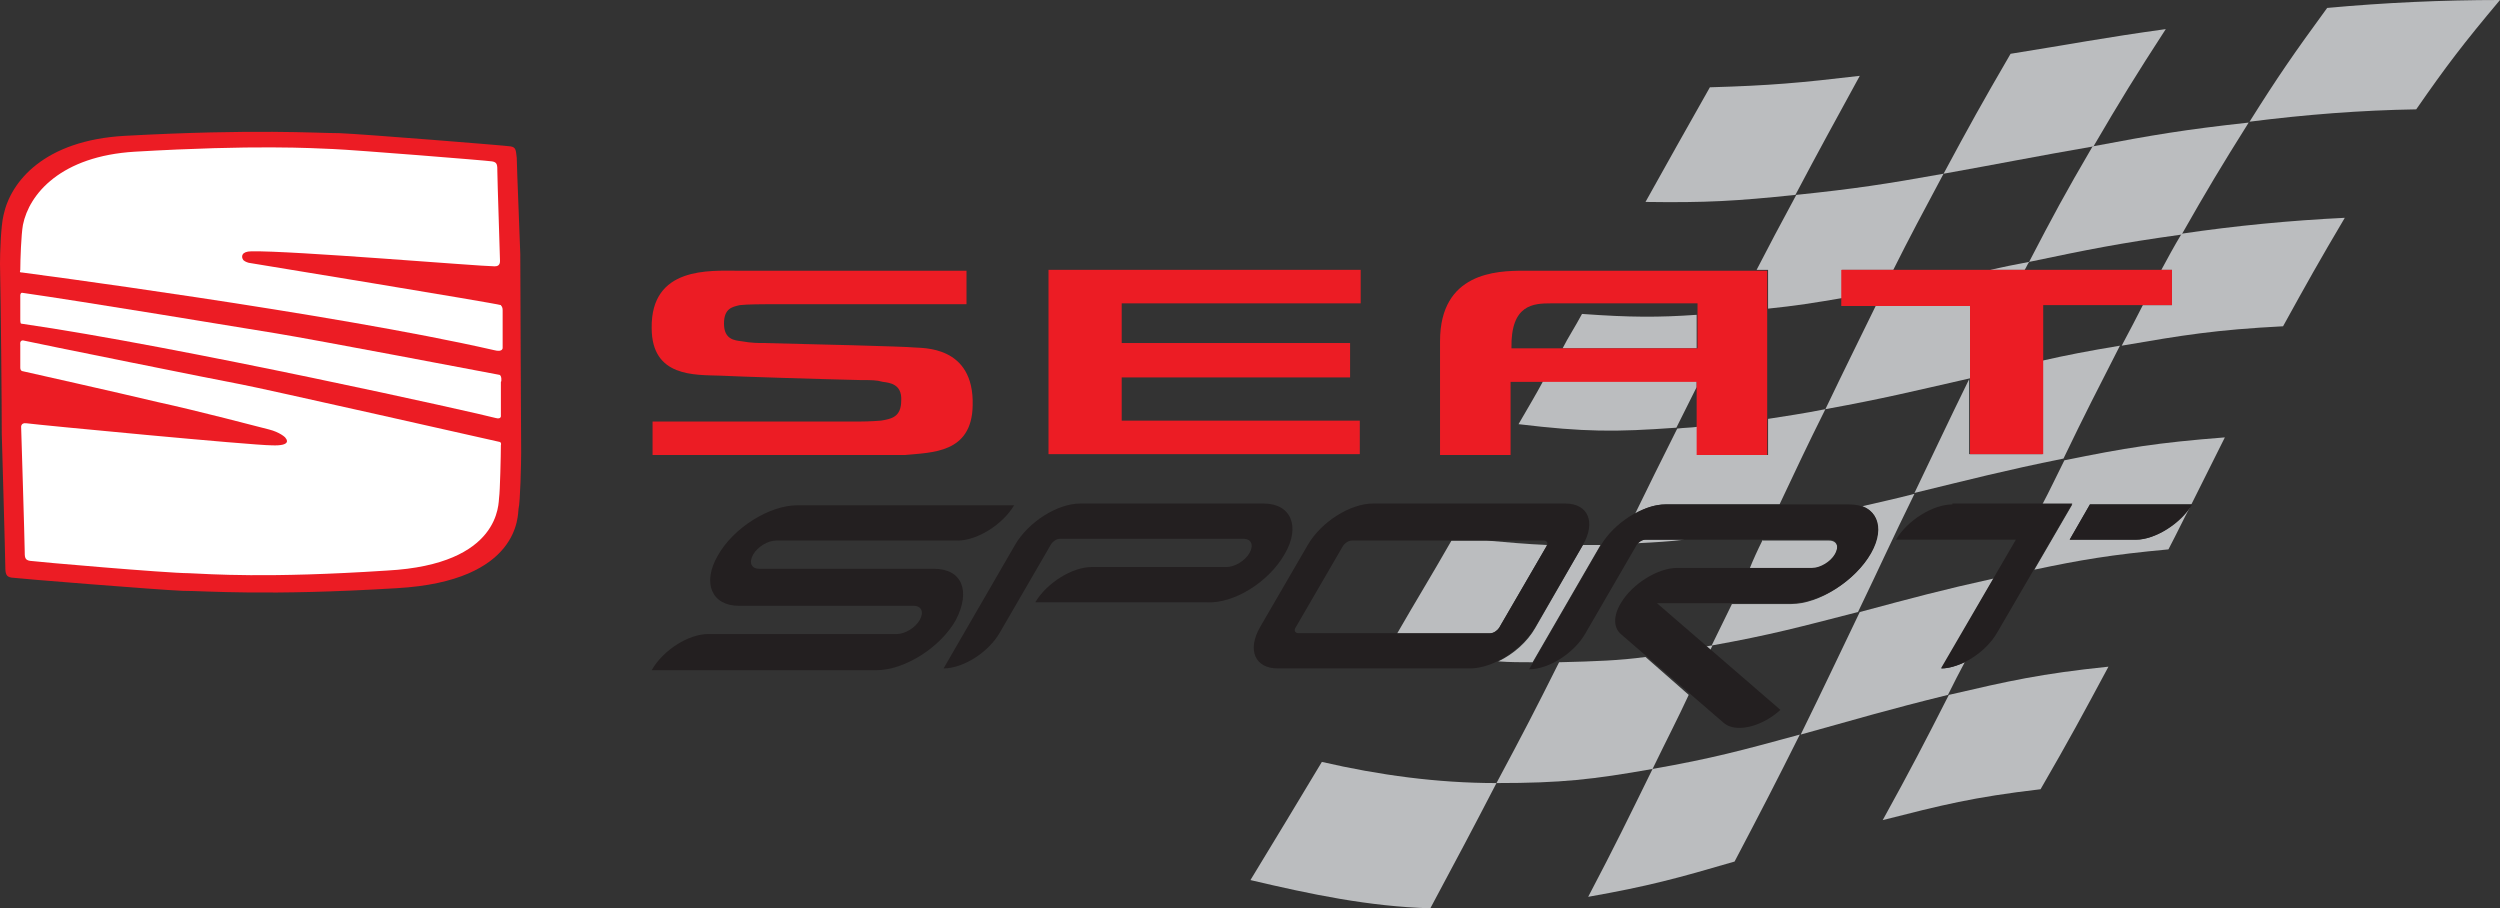<?xml version="1.0" encoding="utf-8"?>
<!-- Generator: Adobe Illustrator 23.0.5, SVG Export Plug-In . SVG Version: 6.00 Build 0)  -->
<svg version="1.1" id="Camada_1" xmlns="http://www.w3.org/2000/svg" xmlns:xlink="http://www.w3.org/1999/xlink" x="0px" y="0px"
	 viewBox="0 0 283.5 103" style="enable-background:new 0 0 283.5 103;" xml:space="preserve">
<rect x="0" y="0" width="283.5" height="103" fill="#333333" stroke="none"/>
<style type="text/css">
	.st0{fill:#EC1C24;}
	.st1{fill:#FFFFFF;}
	.st2{fill-rule:evenodd;clip-rule:evenodd;fill:#BBBDBF;}
	.st3{fill:#231F20;}
</style>
<g>
	<path class="st0" d="M59.1,51.3c0,1.2-0.1,5.7-0.3,6.4c-0.1,0.6,0.3,8.2-13.8,9c-14.8,0.9-21.7,0.3-24.3,0.3
		c-2.6-0.1-18.8-1.4-19.4-1.5c-0.6-0.1-0.7-0.4-0.7-1.3c0-0.9-0.4-15-0.4-15C0.2,45.8,0.1,34.7,0,29.9c0-1.2,0.1-4.3,0.4-5.5
		c0.8-3.8,4.6-8.5,13.8-9c14.8-0.8,21.7-0.3,24.3-0.3c2.6,0.1,18.8,1.4,19.4,1.5c0.6,0.1,0.6,0.4,0.7,1.3c0,0.9,0.4,10.4,0.4,10.9
		C59,32.4,59.1,50.1,59.1,51.3z"/>
	<g>
		<path class="st1" d="M2.5,30.9c0,0,35.1,4.6,53.5,8.8c1.1,0.3,1-0.3,1-0.3s0-3.1,0-4.2c0-0.5-0.2-0.5-0.2-0.6
			c-0.5-0.2-28.6-4.8-28.6-4.8s-0.4-0.1-0.6-0.3c-0.3-0.4-0.2-1,0.9-1c4.5-0.1,25.9,1.7,27.6,1.7c0.3,0,0.6-0.1,0.6-0.6
			c0-0.5-0.3-9.2-0.3-10.1c0-0.8,0-1.1-0.6-1.2c-0.6-0.1-15.6-1.3-18-1.4c-2.4-0.1-8.8-0.5-22.5,0.3c-8.4,0.5-12,4.8-12.7,8.3
			c-0.2,1.1-0.3,4-0.3,5.1C2.2,30.9,2.3,30.9,2.5,30.9z"/>
		<path class="st1" d="M56.6,42.5c-1.6-0.3-21-4-25.3-4.7C27,37.1,9.5,34.2,2.5,33.2c-0.2,0-0.2,0.3-0.2,0.3s0,2.7,0,2.8
			c0,0,0,0.4,0.1,0.4c18,2.6,52,10.2,53.8,10.7c0.7,0.2,0.6-0.3,0.6-0.3l0-3.8C56.9,43.3,56.9,42.5,56.6,42.5z"/>
		<path class="st1" d="M56.6,50.1c0,0-27-6.1-29.2-6.5c-2.2-0.4-23.5-4.7-24.8-5c-0.4,0-0.3,0.5-0.3,0.5s0,1.4,0,2.6
			c0,0.4,0.3,0.4,0.3,0.4s10.7,2.4,15.3,3.5c4.6,1,11.4,2.8,12.6,3.1c1.2,0.3,1.9,0.9,1.9,1c0.1,0.1,0.7,0.9-1.6,0.8
			c-2.2,0-26.3-2.3-27.8-2.5c-0.7-0.1-0.6,0.5-0.6,0.5s0.4,13,0.4,13.9c0,0.8,0,1.1,0.6,1.2C4,63.7,19,65,21.4,65
			c2.4,0.1,8.8,0.6,22.5-0.3c13-0.7,12.6-7.7,12.7-8.3c0.1-0.6,0.2-4.8,0.2-5.9C56.9,50.1,56.6,50.1,56.6,50.1z"/>
	</g>
	<g>
		<path class="st2" d="M193.9,9.9c-3,5.3-4.4,7.8-7.3,13c6.9,0.1,10.3-0.1,17-0.8c2.8-5.3,4.3-8,7.3-13.5
			C204.1,9.4,200.8,9.7,193.9,9.9z"/>
		<path class="st2" d="M283.5,0c-6.5,0-13.1,0.3-19.6,0.9c-3.8,5.2-5.6,7.8-8.8,12.9c6.3-0.8,12.6-1.3,18.9-1.4
			C277.4,7.5,279.3,5,283.5,0z"/>
		<path class="st2" d="M228,6.1c-3.2,5.5-4.7,8.2-7.6,13.6c6.7-1.2,10.1-1.9,17-3.1c3.1-5.3,4.7-7.9,8.2-13.3
			C238.4,4.3,234.9,5,228,6.1z"/>
		<path class="st2" d="M237.3,16.6c-3.1,5.3-4.5,7.9-7.2,13.1c6.7-1.4,10.1-2.1,17.3-3.1c2.9-5.1,4.4-7.6,7.6-12.7
			C247.7,14.7,244.2,15.3,237.3,16.6z"/>
		<path class="st2" d="M199.9,61.2c-0.6,1.2-1.1,2.3-1.5,3.3h7.1c0.9,0,2.1-0.7,2.6-1.6c0.5-0.9,0.2-1.6-0.7-1.6H199.9z"/>
		<path class="st2" d="M212.1,62.8c-1.8,3.1-5.8,5.7-9,5.7h-6.7c-0.7,1.4-1.4,2.9-2.3,4.7c6.7-1.2,10-2.1,16.6-3.8
			c2.6-5.4,3.8-8.1,6.4-13.4c-2.3,0.6-4.2,1-5.9,1.4C213.1,58.1,213.5,60.3,212.1,62.8z"/>
		<path class="st2" d="M141.8,99.8c6.8,1.6,13.4,3,20.4,3.2c3.1-5.8,4.6-8.6,7.5-14.2c-6.7,0-13.3-0.9-19.8-2.4
			C146.7,91.7,145.1,94.4,141.8,99.8z"/>
		<path class="st2" d="M231.4,89.5c3.3-5.7,4.8-8.5,7.7-13.9c-7.7,0.8-11.2,1.6-18.1,3.2c-2.8,5.5-4.3,8.4-7.5,14.2
			C220.2,91.3,223.7,90.4,231.4,89.5z"/>
		<path class="st2" d="M180.1,101.7c6.8-1.2,10.1-2.1,16.6-4c3.1-5.9,4.6-8.8,7.4-14.4c-6.6,1.8-9.9,2.7-16.7,3.9
			C184.6,92.9,183.2,95.8,180.1,101.7z"/>
		<path class="st2" d="M246.3,30.6v4H243c-0.7,1.4-1.5,2.9-2.4,4.6c7-1.2,10.6-1.8,18.3-2.2c2.7-4.9,4.1-7.4,7-12.3
			c-6.2,0.3-12.4,0.9-18.5,1.8c-0.9,1.5-1.6,2.8-2.3,4.1H246.3z"/>
		<path class="st2" d="M231.7,51.5h-8.4v-8.5c-2.5,5.1-3.7,7.7-6.2,12.9c6.6-1.6,10-2.5,16.9-3.9c2.5-5.2,3.8-7.7,6.4-12.8
			c-3.6,0.6-6.2,1.1-8.8,1.7V51.5z"/>
		<path class="st2" d="M229.6,30.6c0.2-0.3,0.3-0.6,0.5-0.9c-1.6,0.3-3.1,0.6-4.4,0.9H229.6z"/>
		<path class="st2" d="M223.4,34.7h-10.7c-2.1,4.3-3.4,6.9-5.7,11.7c6.6-1.2,9.8-2,16.4-3.5V34.7z"/>
		<path class="st2" d="M199.2,30.6h1.3l0,4.4c3-0.3,5.5-0.7,8.4-1.2v-3.2h5.8c1.9-3.8,3.3-6.4,5.7-10.9c-6.7,1.2-10,1.7-16.7,2.4
			C201.8,25.6,200.6,27.9,199.2,30.6z"/>
		<path class="st2" d="M192.4,35.7c-4.3,0.3-7.5,0.3-13-0.1c-0.8,1.5-1.6,2.7-2.2,3.9h15.2V35.7z"/>
		<path class="st2" d="M190.1,48.5c0.9-1.8,1.6-3.2,2.3-4.6v-0.7h-17.4c-0.8,1.5-1.7,3-2.8,4.9C179.7,49,183.2,49,190.1,48.5z"/>
		<path class="st2" d="M235,57.2l-4.3,7.4c5.2-1.1,8.7-1.7,15.2-2.3c1-1.9,1.7-3.4,2.5-4.9c-1.4,2.1-4.1,3.8-6.2,3.8h-7.5l2.3-4
			h11.5c1.2-2.4,2.3-4.6,3.8-7.6c-7.7,0.6-11.3,1.2-18.2,2.6c-1,2-1.7,3.5-2.5,5H235z"/>
		<path class="st2" d="M220.9,78.8c0.7-1.4,1.3-2.6,1.9-3.7c-0.9,0.4-1.8,0.7-2.6,0.7l5.9-10.2c-5.9,1.3-9.2,2.2-15.2,3.8
			c-2.6,5.4-3.9,8.2-6.7,13.9C210.7,81.5,214,80.5,220.9,78.8z"/>
		<path class="st2" d="M185.7,61.6c2-0.1,3.7-0.2,5.3-0.4h-4.5C186.3,61.2,185.9,61.4,185.7,61.6z"/>
		<path class="st2" d="M188.9,57.2h12.9c1.8-3.8,3-6.4,5.2-10.8c-2.5,0.5-4.6,0.8-6.5,1.1l0,4.1l-8,0l0-3.2
			c-0.7,0.1-1.5,0.1-2.3,0.2c-2,4-3.2,6.4-4.8,9.7C186.5,57.6,187.7,57.2,188.9,57.2z"/>
		<path class="st2" d="M193.9,73.8c0.1-0.2,0.2-0.4,0.3-0.6c-0.3,0-0.5,0.1-0.8,0.1L193.9,73.8z"/>
		<path class="st2" d="M186.6,74.5c-2.9,0.4-5.7,0.5-9.8,0.6c-2.7,5.4-4.1,8.1-7.1,13.7c7.4,0,10.9-0.4,17.7-1.6
			c1.7-3.5,2.9-5.8,4.1-8.4L186.6,74.5z"/>
		<path class="st2" d="M170,71.2l5.4-9.3c0,0,0-0.1,0-0.1c-2.3-0.1-4.5-0.3-6.8-0.5h-4c-2.4,4.2-3.9,6.6-6.2,10.6h10.5
			C169.4,71.8,169.8,71.5,170,71.2z"/>
		<path class="st2" d="M174.1,71.2c-0.9,1.6-2.5,3-4.2,3.8c1.3,0.1,2.6,0.1,3.9,0.1l7.7-13.3c0,0,0,0,0,0c-0.7,0-1.4,0-2,0l0,0
			L174.1,71.2z"/>
	</g>
	<g>
		<path class="st0" d="M81.7,42.6c1.8,0.1,11.5,0.4,15.9,0.5c1.3,0,1.8,0,2.5,0.2c0.7,0.1,2.2,0.2,2.1,2.1c0,1.9-1.1,2.1-2.3,2.3
			c-1.2,0.1-2.3,0.1-2.3,0.1l-23.6,0v3.8c0,0,28.5,0,28.6,0c3.1-0.3,7.6-0.2,7.7-5.6c0.2-6.9-5.8-6.5-6.7-6.6
			c-0.7-0.1-12.3-0.4-17-0.5c-0.6,0-1.4,0-2.5-0.2c-0.8-0.1-2-0.2-2-2c0-1.7,0.9-1.9,1.8-2.1c0.8-0.1,2.9-0.1,2.9-0.1l22.8,0v-3.8
			H83.7c-3.2,0-9.9-0.5-9.8,6.5C73.9,42.8,78.8,42.5,81.7,42.6z"/>
		<polygon class="st0" points="154.2,47.7 127.2,47.7 127.2,42.8 153.1,42.8 153.1,38.9 127.2,38.9 127.2,34.4 154.3,34.4 
			154.3,30.6 118.9,30.6 118.9,51.5 154.2,51.5 		"/>
		<path class="st0" d="M171.3,43.3h21.1l0,8.3l8,0l0-20.9h-27.6c-3.1,0-9.5,0.2-9.5,8l0,12.9h8V43.3z M175.9,34.4h16.6v5.1h-21.1
			C171.3,34.5,173.9,34.4,175.9,34.4z"/>
		<polygon class="st0" points="223.4,51.5 231.7,51.5 231.7,34.6 246.3,34.6 246.3,30.6 208.8,30.6 208.8,34.7 223.4,34.7 		"/>
		<path class="st3" d="M179.5,61.8c1.5-2.6,0.6-4.7-2-4.7h-21.8c-2.6,0-5.9,2.1-7.4,4.7l-5.4,9.3c-1.5,2.6-0.6,4.7,2,4.7h21.8
			c2.6,0,5.9-2.1,7.4-4.7L179.5,61.8z M170,71.2c-0.2,0.3-0.6,0.6-1,0.6h-21.8c-0.3,0-0.5-0.3-0.3-0.6l5.4-9.3
			c0.2-0.3,0.6-0.6,1-0.6h21.8c0.3,0,0.5,0.3,0.3,0.6L170,71.2z"/>
		<path class="st3" d="M105.9,64.5H86.1c-0.9,0-1.2-0.7-0.7-1.6c0.5-0.9,1.7-1.6,2.6-1.6h20.6c2.2,0,5.1-1.8,6.4-4H90.4
			c-3.1,0-7.2,2.5-9,5.7c-1.8,3.1-0.7,5.7,2.4,5.7h19.8c0.9,0,1.2,0.7,0.7,1.6c-0.5,0.9-1.7,1.6-2.6,1.6H80.3
			c-2.2,0-5.1,1.8-6.4,4.1h25.5c3.1,0,7.2-2.5,9-5.7C110.1,67,109.1,64.5,105.9,64.5z"/>
		<path class="st3" d="M145.7,62.8c1.8-3.1,0.7-5.7-2.4-5.7h-20.8c-2.6,0-5.9,2.1-7.4,4.7l-8.1,14c2.2,0,5.1-1.8,6.4-4.1l5.8-10
			c0.2-0.3,0.6-0.6,1-0.6H141c0.9,0,1.2,0.7,0.7,1.6c-0.5,0.9-1.7,1.6-2.6,1.6h-15.3c-2.2,0-5.1,1.8-6.4,4h19.4
			C139.9,68.5,143.9,66,145.7,62.8z"/>
		<path class="st3" d="M221.4,57.2c-2.2,0-5.1,1.8-6.4,4h13.6l-8.5,14.6c2.2,0,5.1-1.8,6.4-4.1l8.5-14.6H221.4z"/>
		<path class="st3" d="M237,57.2l-2.3,4h7.5c2.2,0,5.1-1.8,6.4-4H237z"/>
		<path class="st3" d="M209.7,57.2h-20.8c-2.6,0-5.9,2.1-7.4,4.7l-8.1,14c2.2,0,5.1-1.8,6.4-4.1l5.8-10c0.2-0.3,0.6-0.6,1-0.6h20.8
			c0.9,0,1.2,0.7,0.7,1.6c-0.5,0.9-1.7,1.6-2.6,1.6h-15.3c-2.2,0-5.1,1.8-6.4,4c-0.9,1.5-0.8,2.8,0,3.5h0l11.7,10.1
			c1.3,1.1,4.2,0.5,6.4-1.5l-14-12.1h15.3c3.1,0,7.2-2.5,9-5.7C213.9,59.7,212.8,57.2,209.7,57.2z"/>
	</g>
</g>
</svg>
